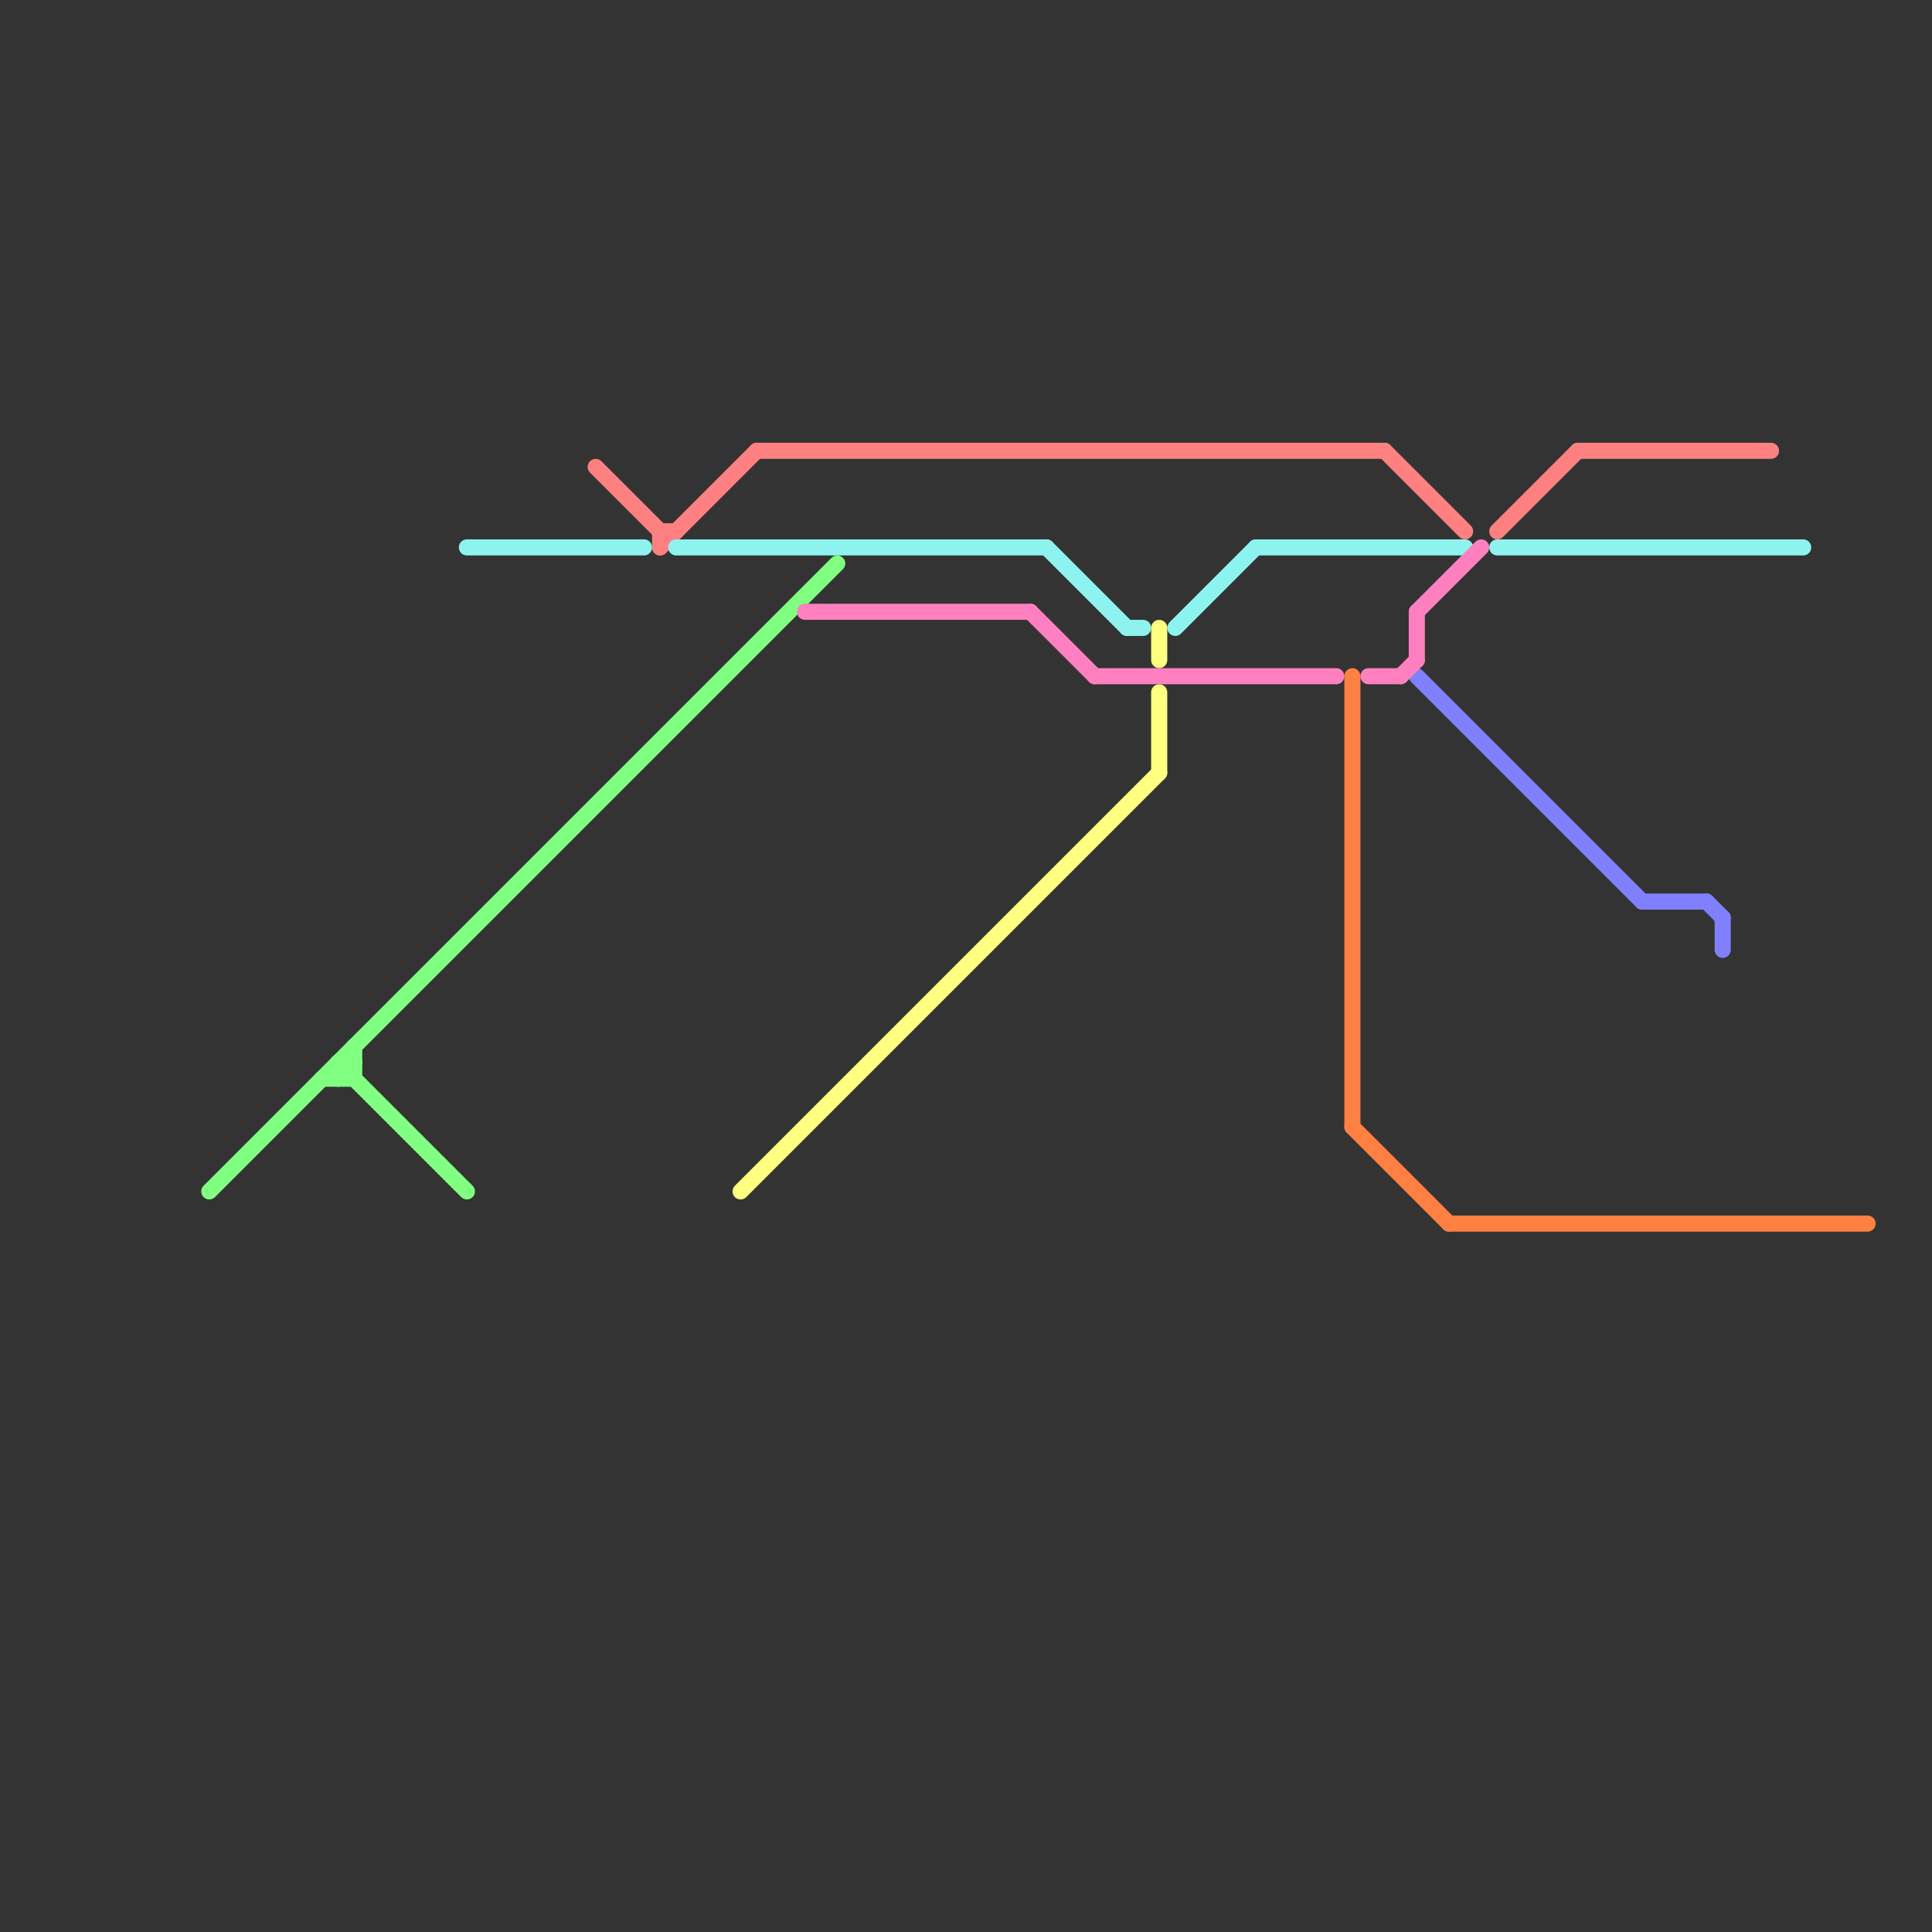 
<svg version="1.1" xmlns="http://www.w3.org/2000/svg" viewBox="0 0 120 120">
<rect x="0" y="0" width="120" height="120" fill="#333333" stroke="none"/>
<style>text { font: 1px Helvetica; font-weight: 600; white-space: pre; dominant-baseline: central; } line { stroke-width: 1; fill: none; stroke-linecap: round; stroke-linejoin: round; } .c0 { stroke: #ff8080 } .c1 { stroke: #8ef3ee } .c2 { stroke: #8080ff } .c3 { stroke: #ff8040 } .c4 { stroke: #80ff80 } .c5 { stroke: #ffff80 } .c6 { stroke: #ff80c0 }</style><defs><g id="wm-xf"><circle r="1.2" fill="#000"/><circle r="0.9" fill="#fff"/><circle r="0.6" fill="#000"/><circle r="0.3" fill="#fff"/></g><g id="wm"><circle r="0.6" fill="#000"/><circle r="0.3" fill="#fff"/></g></defs><line class="c0" x1="86" y1="28" x2="91" y2="33"/><line class="c0" x1="47" y1="28" x2="86" y2="28"/><line class="c0" x1="93" y1="33" x2="98" y2="28"/><line class="c0" x1="41" y1="34" x2="47" y2="28"/><line class="c0" x1="41" y1="33" x2="41" y2="34"/><line class="c0" x1="37" y1="29" x2="41" y2="33"/><line class="c0" x1="98" y1="28" x2="110" y2="28"/><line class="c0" x1="41" y1="33" x2="42" y2="33"/><line class="c1" x1="78" y1="34" x2="91" y2="34"/><line class="c1" x1="93" y1="34" x2="112" y2="34"/><line class="c1" x1="73" y1="39" x2="78" y2="34"/><line class="c1" x1="29" y1="34" x2="40" y2="34"/><line class="c1" x1="70" y1="39" x2="71" y2="39"/><line class="c1" x1="42" y1="34" x2="65" y2="34"/><line class="c1" x1="65" y1="34" x2="70" y2="39"/><line class="c2" x1="102" y1="56" x2="106" y2="56"/><line class="c2" x1="107" y1="57" x2="107" y2="59"/><line class="c2" x1="88" y1="42" x2="102" y2="56"/><line class="c2" x1="106" y1="56" x2="107" y2="57"/><line class="c3" x1="90" y1="76" x2="116" y2="76"/><line class="c3" x1="84" y1="42" x2="84" y2="70"/><line class="c3" x1="84" y1="70" x2="90" y2="76"/><line class="c4" x1="21" y1="66" x2="21" y2="67"/><line class="c4" x1="21" y1="66" x2="29" y2="74"/><line class="c4" x1="20" y1="67" x2="22" y2="67"/><line class="c4" x1="22" y1="65" x2="22" y2="67"/><line class="c4" x1="13" y1="74" x2="52" y2="35"/><line class="c4" x1="21" y1="67" x2="22" y2="66"/><line class="c4" x1="21" y1="66" x2="22" y2="66"/><line class="c5" x1="46" y1="74" x2="72" y2="48"/><line class="c5" x1="72" y1="43" x2="72" y2="48"/><line class="c5" x1="72" y1="39" x2="72" y2="41"/><line class="c6" x1="50" y1="38" x2="64" y2="38"/><line class="c6" x1="68" y1="42" x2="83" y2="42"/><line class="c6" x1="85" y1="42" x2="87" y2="42"/><line class="c6" x1="64" y1="38" x2="68" y2="42"/><line class="c6" x1="87" y1="42" x2="88" y2="41"/><line class="c6" x1="88" y1="38" x2="88" y2="41"/><line class="c6" x1="88" y1="38" x2="92" y2="34"/>
</svg>
